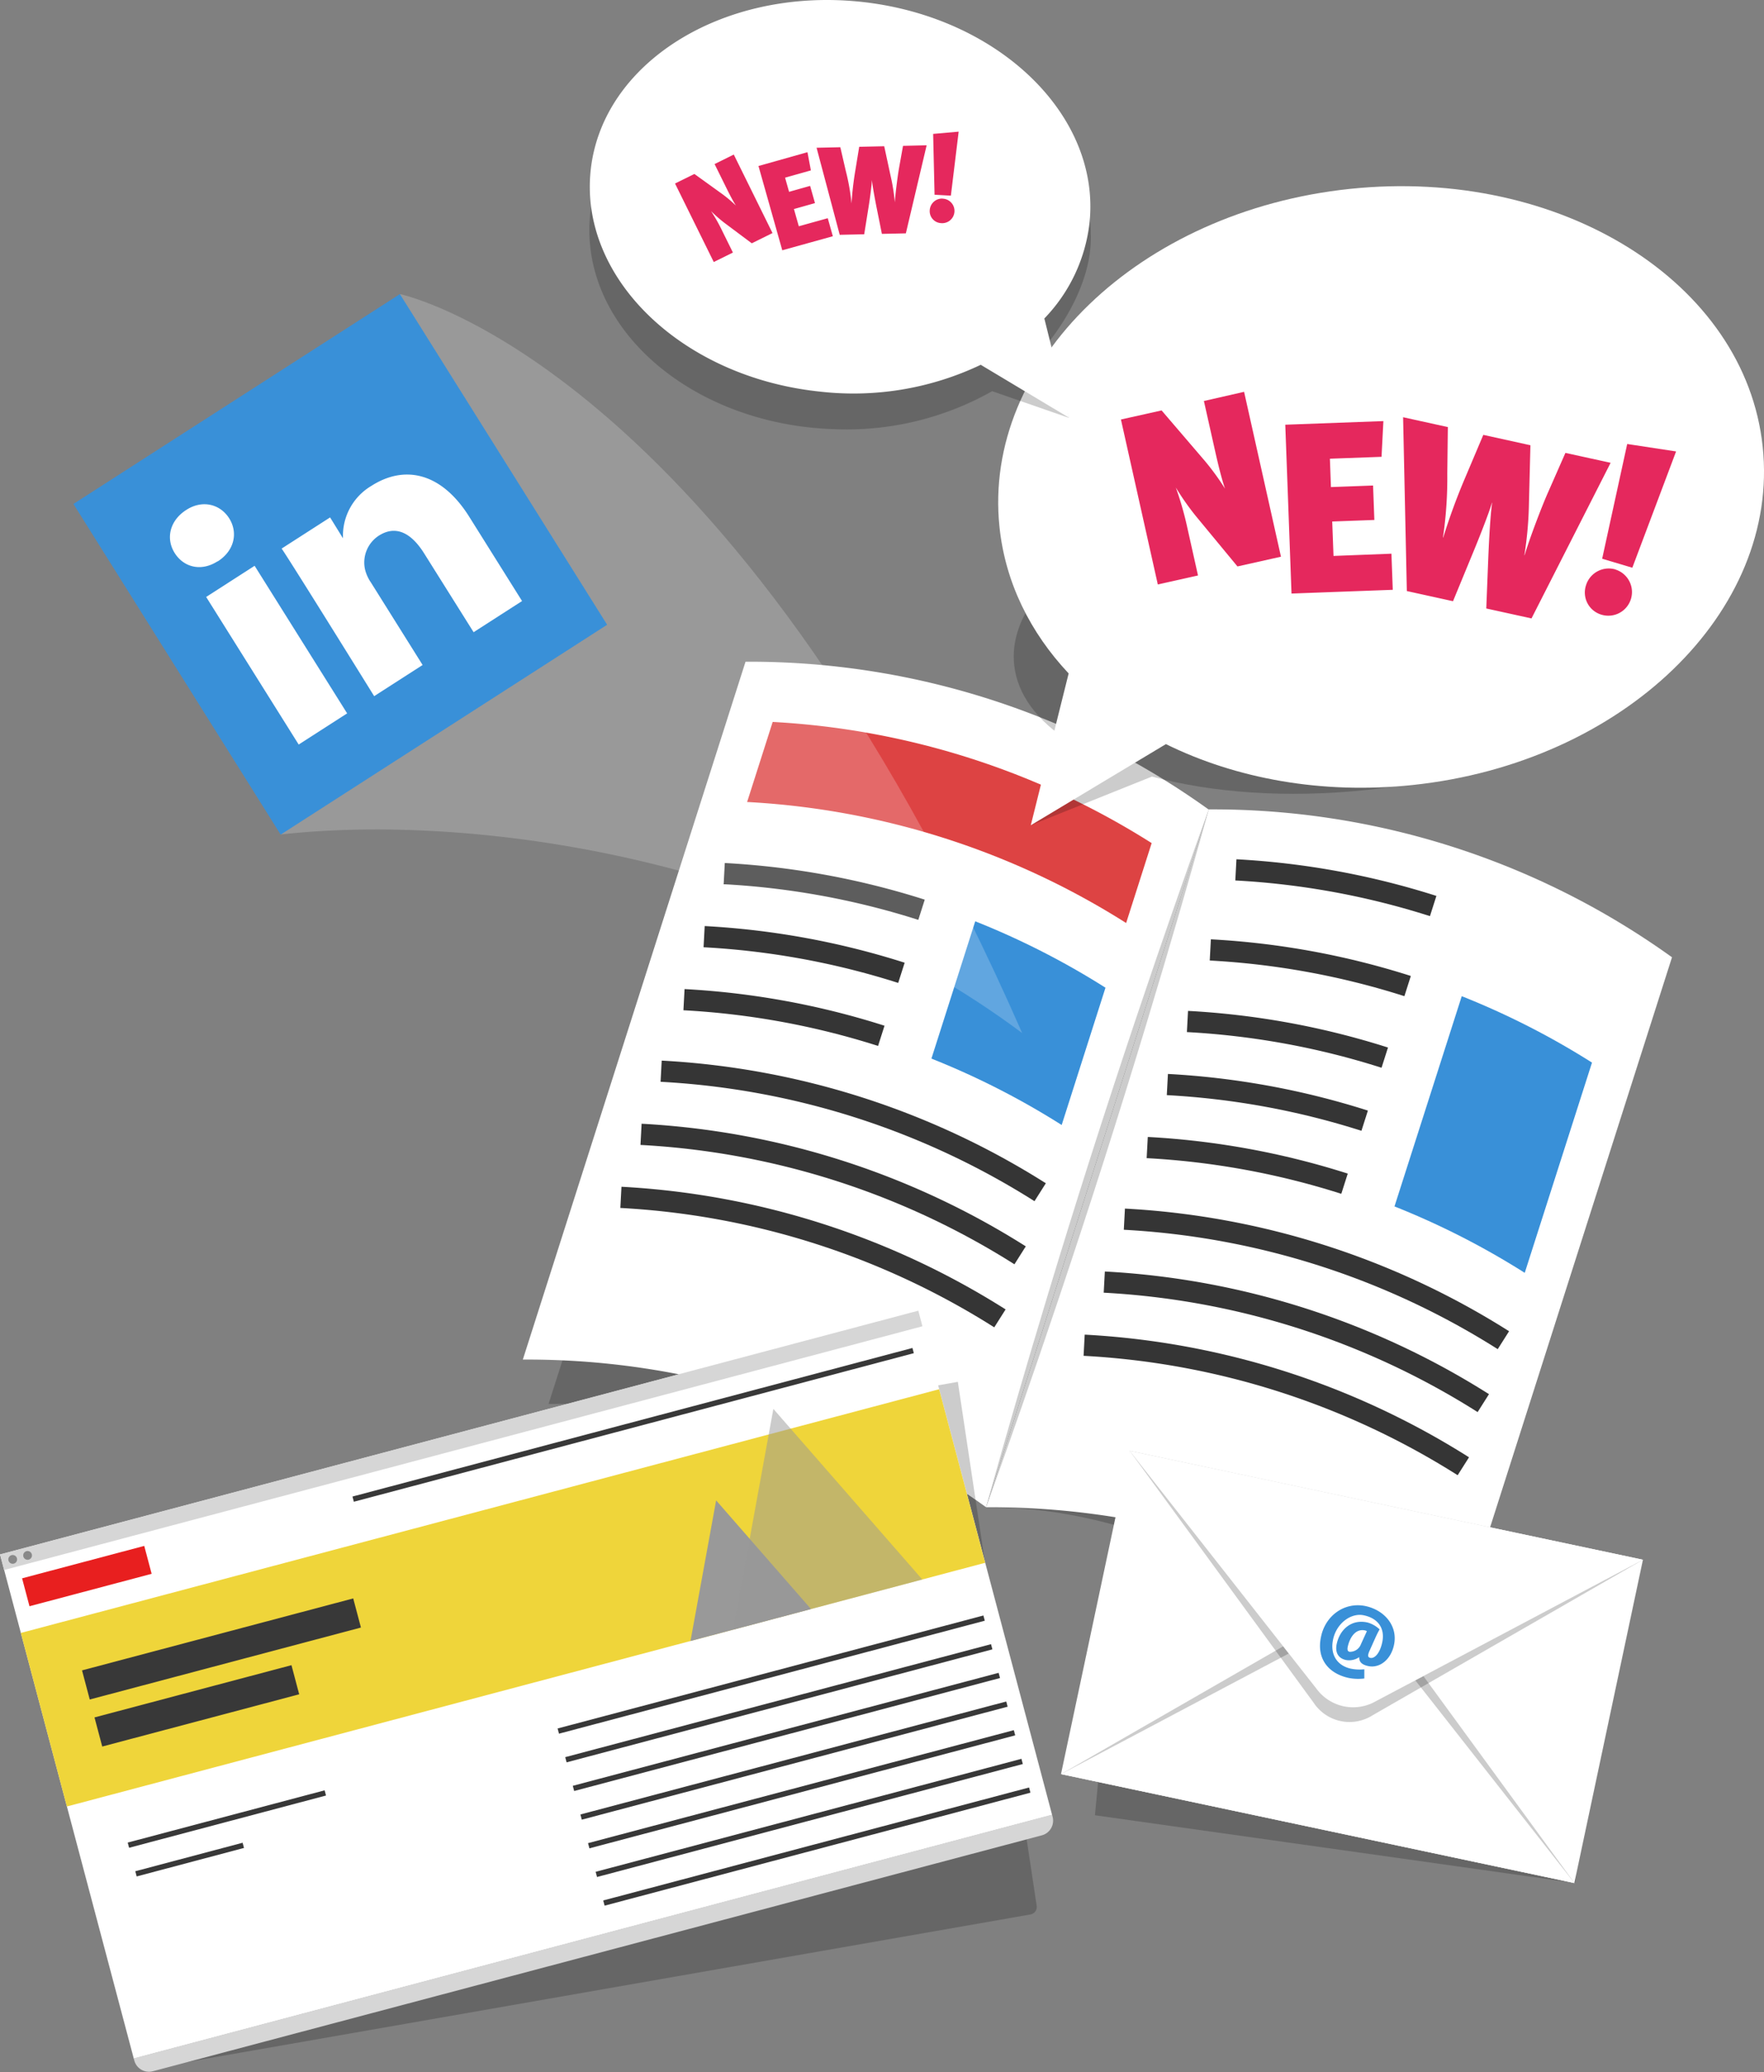 <svg id="Layer_1" data-name="Layer 1" xmlns="http://www.w3.org/2000/svg" viewBox="0 0 409.93 481.43">
  <rect x="0" y="0" width="409.93" height="481.43" fill="#808080" stroke="none"/>
  <title>q10</title>
  <g>
    <g>
      <path d="M788.09,515.31c-28.9-20.77-66.08-24.23-101.67-24l47.71-149.46a168.54,168.54,0,0,1,99.23,31.67Z" transform="translate(-558.94 -165.11)" fill-rule="evenodd" opacity="0.2"/>
      <path d="M884.89,554.62c-28.9-20.77-61.2-39.49-96.8-39.3l45.27-141.83a168.54,168.54,0,0,1,99.23,31.67Z" transform="translate(-558.94 -165.11)" fill-rule="evenodd" opacity="0.2"/>
      <g>
        <path d="M788.09,515.31A182.84,182.84,0,0,0,680.44,481l51.75-162.14a182.84,182.84,0,0,1,107.65,34.36Z" transform="translate(-558.94 -165.11)" fill="#fff" fill-rule="evenodd"/>
        <path d="M820.64,379.57a182.84,182.84,0,0,0-88.08-28.12l5.94-18.6A182.84,182.84,0,0,1,826.57,361Z" transform="translate(-558.94 -165.11)" fill="#dd4343" fill-rule="evenodd"/>
        <path d="M727.24,368.09a182.83,182.83,0,0,1,45.85,8.4" transform="translate(-558.94 -165.11)" fill="none" stroke="#353535" stroke-miterlimit="10" stroke-width="4.93" fill-rule="evenodd"/>
        <path d="M722.57,382.74a182.83,182.83,0,0,1,45.85,8.4" transform="translate(-558.94 -165.11)" fill="none" stroke="#353535" stroke-miterlimit="10" stroke-width="4.93" fill-rule="evenodd"/>
        <path d="M717.89,397.38a182.82,182.82,0,0,1,45.85,8.4" transform="translate(-558.94 -165.11)" fill="none" stroke="#353535" stroke-miterlimit="10" stroke-width="4.93" fill-rule="evenodd"/>
        <path d="M712.58,414a182.84,182.84,0,0,1,88.08,28.12" transform="translate(-558.94 -165.11)" fill="none" stroke="#353535" stroke-miterlimit="10" stroke-width="4.93" fill-rule="evenodd"/>
        <path d="M707.91,428.67A182.84,182.84,0,0,1,796,456.78" transform="translate(-558.94 -165.11)" fill="none" stroke="#353535" stroke-miterlimit="10" stroke-width="4.93" fill-rule="evenodd"/>
        <path d="M703.23,443.31a182.84,182.84,0,0,1,88.08,28.12" transform="translate(-558.94 -165.11)" fill="none" stroke="#353535" stroke-miterlimit="10" stroke-width="4.93" fill-rule="evenodd"/>
        <path d="M815.84,394.6a182.81,182.81,0,0,0-30.27-15.43l-10.18,31.9a182.82,182.82,0,0,1,30.27,15.43Z" transform="translate(-558.94 -165.11)" fill="#3990d8" fill-rule="evenodd"/>
      </g>
      <g>
        <path d="M895.74,549.67a182.84,182.84,0,0,0-107.65-34.36l51.75-162.14a182.84,182.84,0,0,1,107.65,34.36Z" transform="translate(-558.94 -165.11)" fill="#fff" fill-rule="evenodd"/>
        <path d="M834.89,402.45a182.83,182.83,0,0,1,45.85,8.4" transform="translate(-558.94 -165.11)" fill="none" stroke="#353535" stroke-miterlimit="10" stroke-width="4.93" fill-rule="evenodd"/>
        <path d="M840.2,385.82a182.83,182.83,0,0,1,45.85,8.4" transform="translate(-558.94 -165.11)" fill="none" stroke="#353535" stroke-miterlimit="10" stroke-width="4.93" fill-rule="evenodd"/>
        <path d="M846.14,367.22a182.83,182.83,0,0,1,45.85,8.4" transform="translate(-558.94 -165.11)" fill="none" stroke="#353535" stroke-miterlimit="10" stroke-width="4.93" fill-rule="evenodd"/>
        <path d="M830.22,417.1a182.83,182.83,0,0,1,45.85,8.4" transform="translate(-558.94 -165.11)" fill="none" stroke="#353535" stroke-miterlimit="10" stroke-width="4.93" fill-rule="evenodd"/>
        <path d="M825.54,431.74a182.82,182.82,0,0,1,45.85,8.4" transform="translate(-558.94 -165.11)" fill="none" stroke="#353535" stroke-miterlimit="10" stroke-width="4.93" fill-rule="evenodd"/>
        <path d="M820.23,448.38a182.84,182.84,0,0,1,88.08,28.12" transform="translate(-558.94 -165.11)" fill="none" stroke="#353535" stroke-miterlimit="10" stroke-width="4.93" fill-rule="evenodd"/>
        <path d="M815.56,463a182.84,182.84,0,0,1,88.08,28.12" transform="translate(-558.94 -165.11)" fill="none" stroke="#353535" stroke-miterlimit="10" stroke-width="4.93" fill-rule="evenodd"/>
        <path d="M810.88,477.67A182.84,182.84,0,0,1,899,505.79" transform="translate(-558.94 -165.11)" fill="none" stroke="#353535" stroke-miterlimit="10" stroke-width="4.93" fill-rule="evenodd"/>
        <path d="M928.9,412a182.81,182.81,0,0,0-30.27-15.43L883,445.42a182.82,182.82,0,0,1,30.27,15.43Z" transform="translate(-558.94 -165.11)" fill="#3990d8" fill-rule="evenodd"/>
      </g>
      <path d="M839.84,353.17s-13.11,35.81-27.4,80.58-24.35,81.56-24.35,81.56,13.11-35.81,27.4-80.58S839.84,353.17,839.84,353.17Z" transform="translate(-558.94 -165.11)" opacity="0.2"/>
    </g>
    <g>
      <path d="M651.88,233.44s76.12,15.62,144.6,171.7C741.82,364.32,669,354,624.16,359l6.07-57.23Z" transform="translate(-558.94 -165.11)" fill="#fff" fill-rule="evenodd" opacity="0.2"/>
      <g>
        <polygon points="17.06 117.09 65.22 193.92 141.09 145.16 92.93 68.33 17.06 117.09" fill="#3990d8" fill-rule="evenodd"/>
        <path d="M628.35,338.1l11.26-7.24-21.5-34.29-11.26,7.24ZM602.2,283.61c-3.85,2.48-4.77,6.66-2.66,10s6.16,4.35,9.94,1.93l.07,0c3.93-2.52,4.72-6.73,2.65-10S606,281.13,602.2,283.61ZM645.25,278a13.46,13.46,0,0,0-6.6,12.19l-3-4.86-11.26,7.24c2.17,3.12,21.5,34.29,21.5,34.29l11.26-7.24-12-19.15a9.32,9.32,0,0,1-1.37-3,7.43,7.43,0,0,1,3.16-7.88c4.08-2.62,7.67-.52,10.56,4.09L669,312l11.26-7.24-12.33-19.67C661.28,274.57,652.66,273.24,645.25,278Z" transform="translate(-558.94 -165.11)" fill="#fff" fill-rule="evenodd"/>
      </g>
    </g>
    <path d="M868.62,274.17c-43.05,4.52-76.21,24.85-74,45.42.73,6.93,5.38,13,12.86,17.84l-9,19.41,28.16-11.3c13.92,3.76,31.26,5.06,49.8,3.12,43.05-4.52,76.21-24.85,74-45.42S911.67,269.66,868.62,274.17Z" transform="translate(-558.94 -165.11)" opacity="0.2"/>
    <path d="M872.62,209c-49,5.14-85.43,40.32-81.41,78.58,1.35,12.89,7.13,24.49,16.07,34l-8.8,35.28L829.88,338c16.23,8,36.19,11.73,57.28,9.51,49-5.14,85.43-40.32,81.41-78.58S921.6,203.84,872.62,209Z" transform="translate(-558.94 -165.11)" fill="#fff"/>
    <path d="M755.74,173.8c32.17,1.11,57.55,22.38,56.68,47.51-.29,8.47-4.94,17.34-10.33,24l5.3,16.9L789.51,256a68.77,68.77,0,0,1-36.91,8.82c-32.17-1.11-57.55-22.38-56.68-47.51S723.57,172.7,755.74,173.8Z" transform="translate(-558.94 -165.11)" opacity="0.2"/>
    <path d="M758.92,165.52c32,3.36,55.84,26.35,53.21,51.36a38.14,38.14,0,0,1-10.5,22.23l5.75,23.06-20.53-12.3a68.77,68.77,0,0,1-37.44,6.22c-32-3.36-55.84-26.35-53.21-51.36S726.91,162.17,758.92,165.52Z" transform="translate(-558.94 -165.11)" fill="#fff"/>
    <g>
      <polygon points="366.04 437.5 254.45 421.77 262.52 337.09 374.98 361.25 366.04 437.5" opacity="0.2"/>
      <rect x="812.17" y="514.02" width="121.95" height="76.78" transform="translate(-425.29 -334.29) rotate(11.98)" fill="#fff"/>
      <g>
        <path d="M881.37,547.29l43.45,55.33L805.53,577.31l62.17-32.92A10.57,10.57,0,0,1,881.37,547.29Z" transform="translate(-558.94 -165.11)" fill="#fff"/>
        <path d="M882.06,544.05l42.76,58.56L805.53,577.31l62.86-36.16A10,10,0,0,1,882.06,544.05Z" transform="translate(-558.94 -165.11)" opacity="0.2"/>
        <path d="M881.37,547.29l43.45,55.33L805.53,577.31l62.17-32.92A10.57,10.57,0,0,1,881.37,547.29Z" transform="translate(-558.94 -165.11)" fill="#fff"/>
      </g>
      <g>
        <path d="M864.91,557.53,821.46,502.2l119.29,25.31-62.17,32.92A10.57,10.57,0,0,1,864.91,557.53Z" transform="translate(-558.94 -165.11)" fill="#fff"/>
        <path d="M864.23,560.76,821.46,502.2l119.29,25.31L877.9,563.66A10,10,0,0,1,864.23,560.76Z" transform="translate(-558.94 -165.11)" opacity="0.2"/>
        <path d="M864.91,557.53,821.46,502.2l119.29,25.31-62.17,32.92A10.57,10.57,0,0,1,864.91,557.53Z" transform="translate(-558.94 -165.11)" fill="#fff"/>
      </g>
      <path d="M876.91,552.22c-1.82-.39-2.12-1.22-2.11-2.08a4.11,4.11,0,0,1-3.07.67c-1.74-.37-2.59-1.7-2.16-3.72.7-3.32,3.39-5.84,7.15-5a6.66,6.66,0,0,1,2.82,1.6c-.34.6-.63,1.18-.9,1.77l-1.47,3.28a4.26,4.26,0,0,0-.26.74c-.12.56.11.75.47.83,1,.21,2.23-1.07,2.77-3.59.7-3.3-1-5.61-4.28-6.3-3-.64-6.36,1.89-7.14,5.61s1.14,6.15,4.14,6.79a10,10,0,0,0,3.12.14l0,2.14a11.55,11.55,0,0,1-3.61-.12c-4.66-1-7.55-4.4-6.46-9.54,1-4.94,5.46-8.2,10.38-7.16,4.54,1,7.5,4.75,6.59,9C882.17,550.77,879.51,552.77,876.91,552.22Zm-.35-8.12a1.27,1.27,0,0,0-.42-.17c-2.18-.46-3.52,1.61-4,3.79-.16.76,0,1.09.42,1.18a2.72,2.72,0,0,0,2.65-1.78l1.37-3Z" transform="translate(-558.94 -165.11)" fill="#3990d8"/>
    </g>
    <path d="M799.85,607.91l-.34-2.25-9-59.74-6.18-41.13-2.8-18.61L573.68,522.55,591.63,642l.34,2.25a1.68,1.68,0,0,0,1.93,1.45l204.56-35.78A1.78,1.78,0,0,0,799.85,607.91Z" transform="translate(-558.94 -165.11)" opacity="0.2"/>
    <g>
      <g>
        <rect x="620.59" y="446.15" width="121.19" height="220.79" transform="translate(485.49 -409.7) rotate(75.14)" fill="#fff"/>
        <rect x="555.73" y="497.91" width="220.79" height="3.75" transform="translate(-664.84 22.42) rotate(-14.86)" fill="#d6d6d6"/>
        <circle cx="561.89" cy="527.44" r="1.02" transform="translate(-675.41 -3.38) rotate(-14.86)" fill="#898989"/>
        <circle cx="565.35" cy="526.52" r="1.02" transform="translate(-675.06 -2.53) rotate(-14.86)" fill="#898989"/>
        <path d="M586.85,615H807.64a0,0,0,0,1,0,0v.51a3.53,3.53,0,0,1-3.53,3.53H590.38a3.53,3.53,0,0,1-3.53-3.53V615A0,0,0,0,1,586.85,615Z" transform="translate(-693.87 34.32) rotate(-14.86)" fill="#d6d6d6"/>
        <rect x="564.44" y="527.96" width="29.37" height="6.71" transform="translate(-675.83 1.17) rotate(-14.86)" fill="#e81f1f"/>
        <line x1="212.2" y1="313.8" x2="82.07" y2="348.32" fill="none" stroke="#383838" stroke-miterlimit="10" stroke-width="1.25"/>
        <rect x="565.44" y="515.52" width="220.79" height="41.72" transform="translate(-673.9 26.14) rotate(-14.86)" fill="#efd53a"/>
        <line x1="19.96" y1="391.49" x2="82.98" y2="374.77" fill="none" stroke="#383838" stroke-miterlimit="10" stroke-width="7"/>
        <line x1="22.86" y1="402.42" x2="68.63" y2="390.28" fill="none" stroke="#383838" stroke-miterlimit="10" stroke-width="7"/>
        <line x1="29.84" y1="428.72" x2="75.6" y2="416.58" fill="none" stroke="#383838" stroke-miterlimit="10" stroke-width="1.25"/>
        <line x1="31.6" y1="435.38" x2="56.54" y2="428.76" fill="none" stroke="#383838" stroke-miterlimit="10" stroke-width="1.25"/>
        <line x1="129.74" y1="402.21" x2="228.69" y2="375.96" fill="none" stroke="#383838" stroke-miterlimit="10" stroke-width="1.25"/>
        <line x1="131.51" y1="408.87" x2="230.46" y2="382.62" fill="none" stroke="#383838" stroke-miterlimit="10" stroke-width="1.25"/>
        <line x1="133.27" y1="415.53" x2="232.23" y2="389.28" fill="none" stroke="#383838" stroke-miterlimit="10" stroke-width="1.25"/>
        <line x1="135.04" y1="422.19" x2="234" y2="395.94" fill="none" stroke="#383838" stroke-miterlimit="10" stroke-width="1.25"/>
        <line x1="136.81" y1="428.85" x2="235.76" y2="402.6" fill="none" stroke="#383838" stroke-miterlimit="10" stroke-width="1.25"/>
        <line x1="138.58" y1="435.51" x2="237.53" y2="409.26" fill="none" stroke="#383838" stroke-miterlimit="10" stroke-width="1.25"/>
        <line x1="140.34" y1="442.17" x2="239.3" y2="415.92" fill="none" stroke="#383838" stroke-miterlimit="10" stroke-width="1.25"/>
      </g>
      <polygon points="160.46 381.29 166.42 348.61 188.47 373.86 160.46 381.29" fill="#999"/>
      <polygon points="170.37 378.66 179.72 327.35 214.34 367 170.37 378.66" fill="#999" opacity="0.5"/>
    </g>
    <path d="M838.71,258.28l2.66,11.87c.57,2.53,1.47,6.31,2.25,8.5a58.54,58.54,0,0,0-4.82-6.6l-9.92-11.58-9.45,2.11L828,300.91l9.34-2.09L834.92,288a75.69,75.69,0,0,0-2.73-9.61,60.8,60.8,0,0,0,4.58,6.54l9.74,11.79,10.11-2.26-8.57-38.31Zm30.12,36-.3-8,9.79-.36-.3-8-9.79.36-.24-6.59,12-.44.43-8.3-22.8.84,1.45,39.23,23.53-.87-.31-8.39Zm53.89-23.94-4,9.09c-1.59,3.57-4.5,11.29-5.47,14.66h-.06a86.65,86.65,0,0,0,1.06-12.17l.34-13.36-10.95-2.41-4.31,10.18a144.78,144.78,0,0,0-5,13.66h-.06a95,95,0,0,0,1-14.84l.13-10.81-10.4-2.29.87,40.39,10.73,2.36L901,294.13c2-4.8,4.11-10.29,4.64-12.19h.05c-.37,2.46-.71,8.21-.9,13l-.46,11.55,10.51,2.31,18.39-36.16Zm11.66,27.09a5.53,5.53,0,0,0-6.88,3.69A5.36,5.36,0,0,0,931,307.9a5.49,5.49,0,1,0,3.39-10.45Zm3.89-.41L948.44,270l-11.36-1.73-5.82,26.66Z" transform="translate(-558.94 -165.11)" fill="#e5285d"/>
    <path d="M725,203.23l2.79,5.65c.59,1.2,1.51,3,2.17,4a30.34,30.34,0,0,0-3.24-2.73l-6.41-4.62-4.5,2.22,9,18.24,4.45-2.2-2.53-5.13a39.22,39.22,0,0,0-2.55-4.5,31.51,31.51,0,0,0,3.11,2.73l6.35,4.75,4.82-2.38-9-18.24Zm19.57,14.45-1.13-4,4.89-1.38-1.13-4-4.89,1.38-.93-3.29,6-1.69-.8-4.23-11.38,3.21,5.53,19.58L752.48,220l-1.18-4.19ZM768.79,199l-.91,5.07c-.36,2-.88,6.24-1,8.05h0a44.9,44.9,0,0,0-1-6.26l-1.46-6.77-5.81.13-.93,5.66a75,75,0,0,0-.86,7.49h0a49.24,49.24,0,0,0-1.34-7.59l-1.26-5.46-5.52.12,5.38,20.23,5.69-.13.95-5.92c.44-2.67.81-5.68.84-6.7h0c.12,1.28.65,4.22,1.14,6.66l1.18,5.87,5.57-.12,4.83-20.46ZM778,211.25a2.87,2.87,0,0,0-3,2.7,2.78,2.78,0,0,0,2.58,3,2.85,2.85,0,1,0,.43-5.68Zm1.91-.68,1.81-14.87-5.93.52.33,14.14Z" transform="translate(-558.94 -165.11)" fill="#e5285d"/>
  </g>
</svg>

